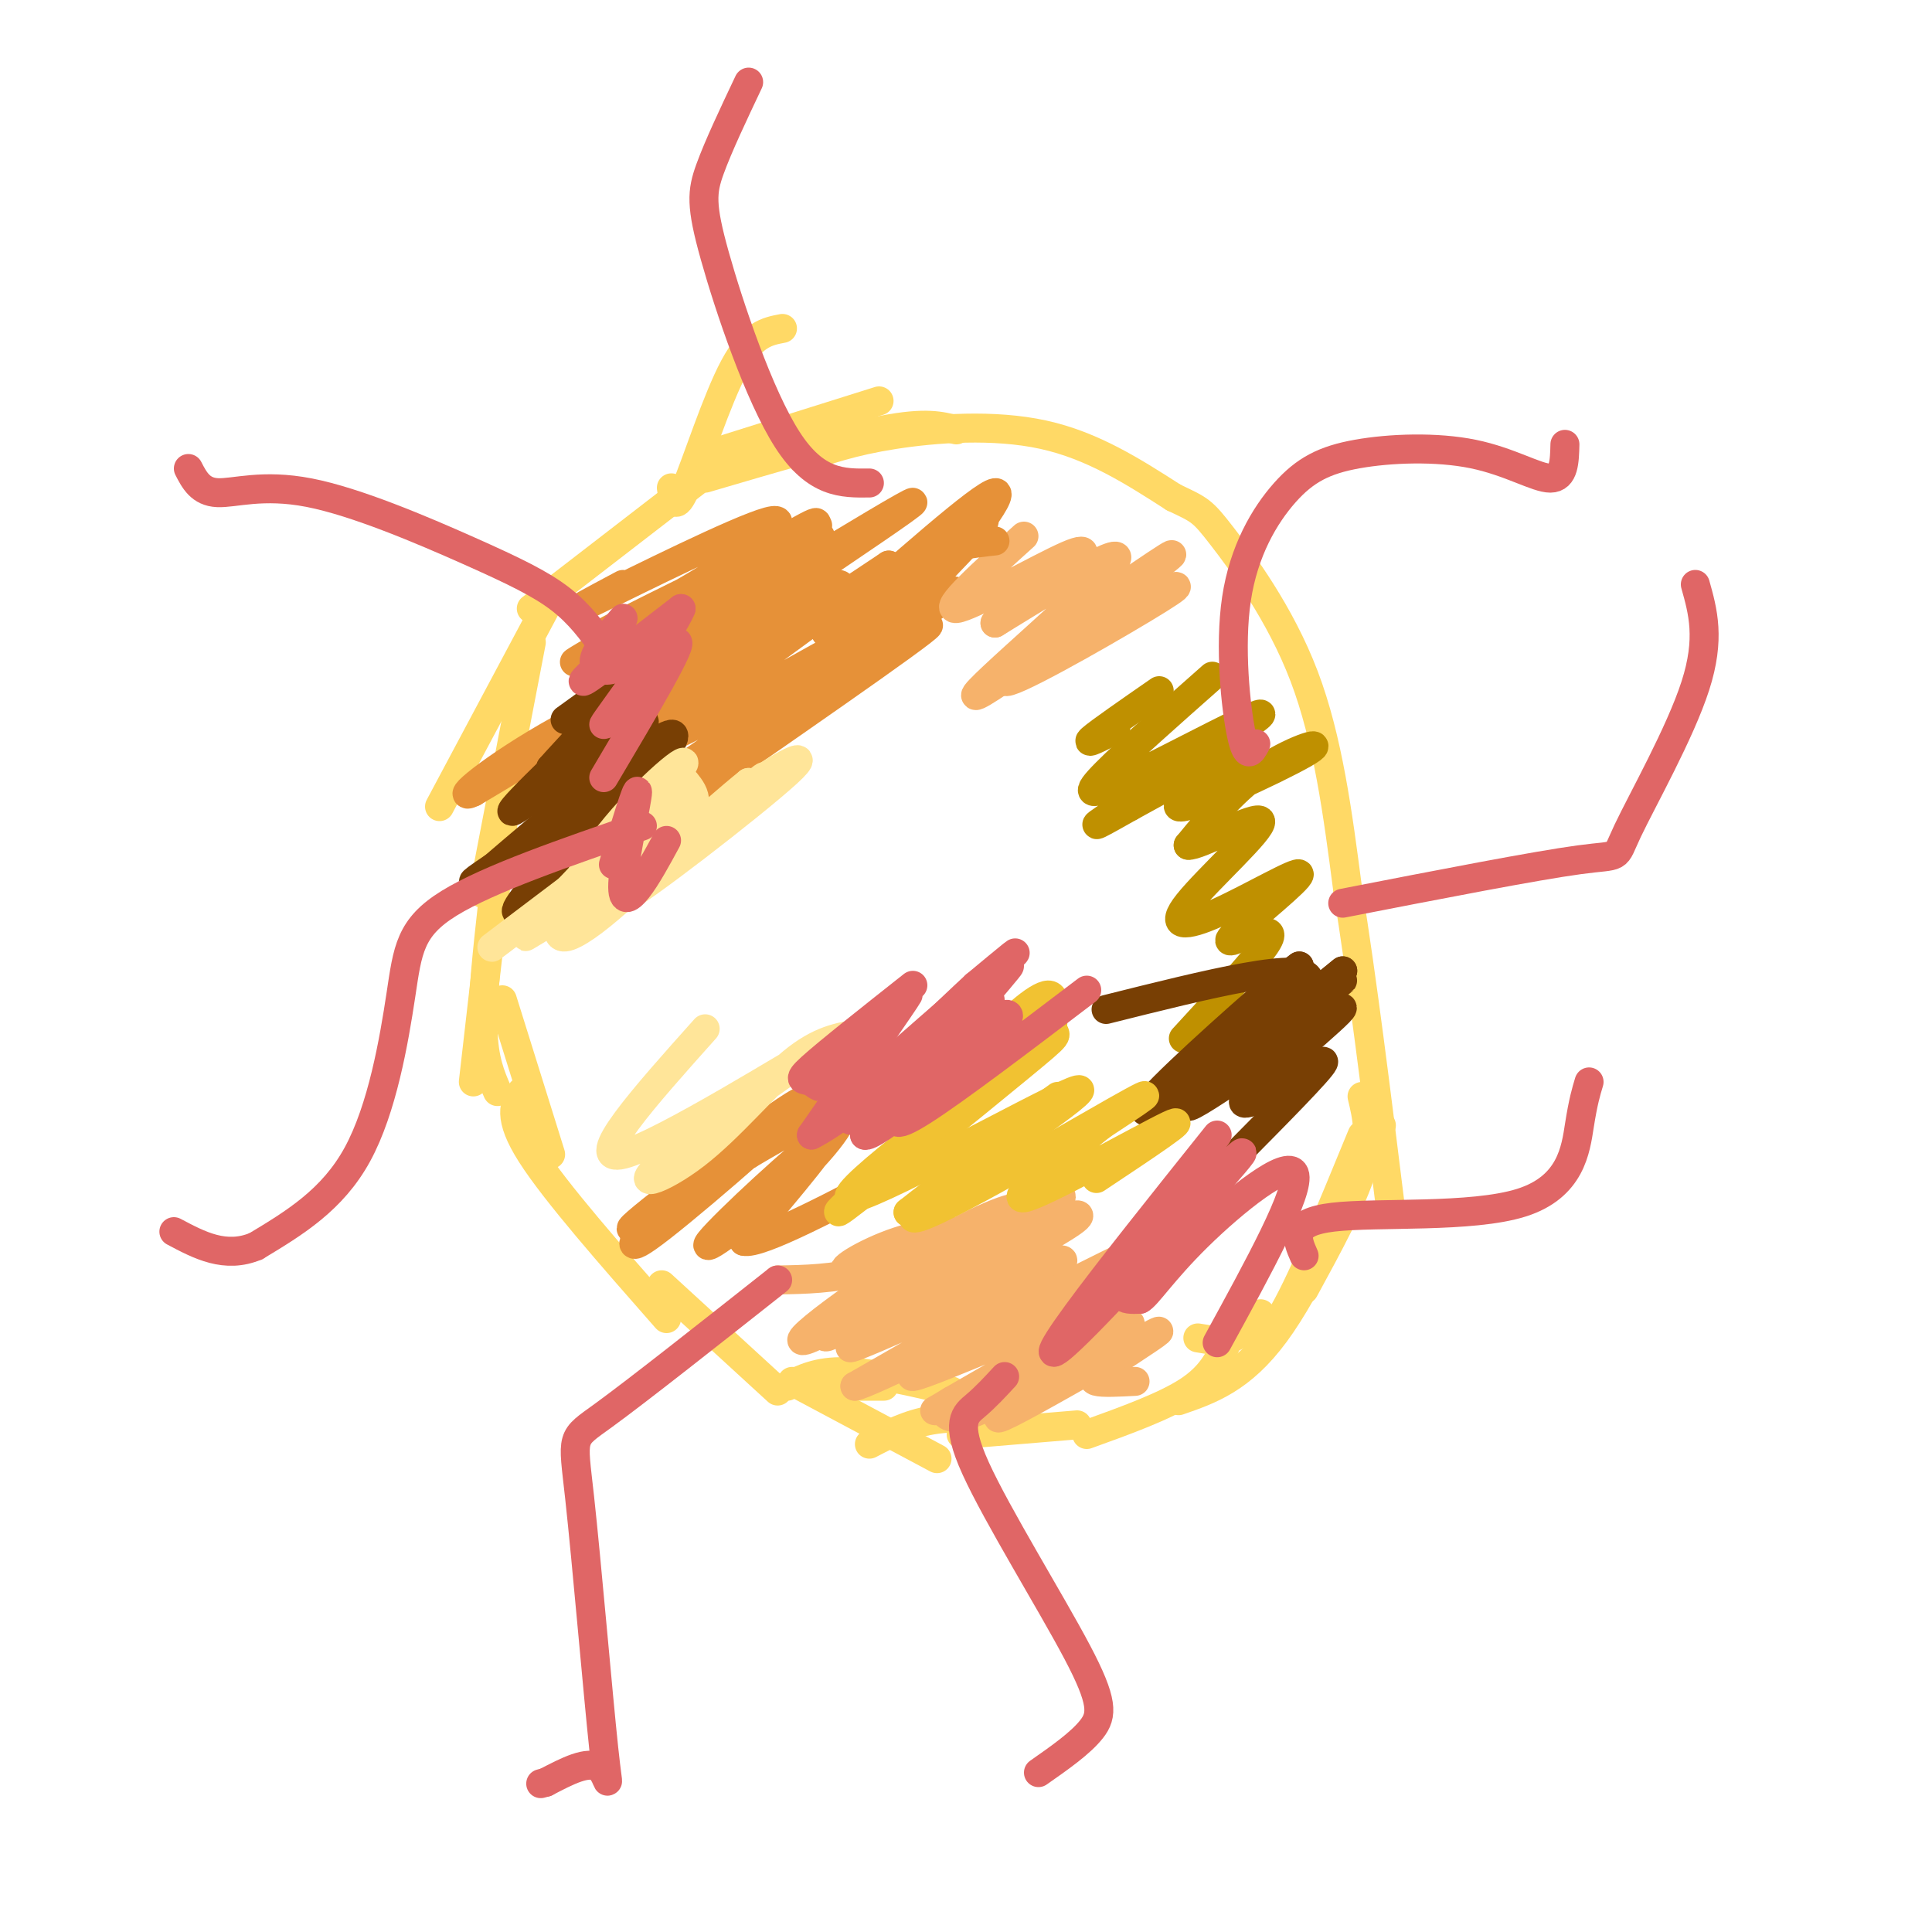 <svg viewBox='0 0 400 400' version='1.1' xmlns='http://www.w3.org/2000/svg' xmlns:xlink='http://www.w3.org/1999/xlink'><g fill='none' stroke='#ffd966' stroke-width='6' stroke-linecap='round' stroke-linejoin='round'><path d='M145,99c0.000,0.000 -35.000,27.000 -35,27'/><path d='M115,122c0.000,0.000 -24.000,45.000 -24,45'/><path d='M110,133c0.000,0.000 -10.000,52.000 -10,52'/><path d='M105,163c0.000,0.000 -7.000,61.000 -7,61'/><path d='M102,187c-1.083,9.750 -2.167,19.500 -2,26c0.167,6.500 1.583,9.750 3,13'/><path d='M104,207c0.000,0.000 10.000,32.000 10,32'/><path d='M108,226c-1.500,2.583 -3.000,5.167 2,13c5.000,7.833 16.500,20.917 28,34'/><path d='M137,266c0.000,0.000 24.000,22.000 24,22'/><path d='M163,287c3.167,-1.583 6.333,-3.167 12,-3c5.667,0.167 13.833,2.083 22,4'/><path d='M183,287c0.000,0.000 -8.000,0.000 -8,0'/><path d='M164,286c0.000,0.000 30.000,16.000 30,16'/><path d='M180,299c4.000,-2.083 8.000,-4.167 13,-5c5.000,-0.833 11.000,-0.417 17,0'/><path d='M199,297c0.000,0.000 24.000,-2.000 24,-2'/><path d='M225,297c8.083,-2.917 16.167,-5.833 21,-9c4.833,-3.167 6.417,-6.583 8,-10'/><path d='M248,277c2.417,0.417 4.833,0.833 7,0c2.167,-0.833 4.083,-2.917 6,-5'/><path d='M258,273c1.500,3.167 3.000,6.333 7,0c4.000,-6.333 10.500,-22.167 17,-38'/><path d='M139,101c0.378,2.600 0.756,5.200 3,0c2.244,-5.200 6.356,-18.200 10,-25c3.644,-6.800 6.822,-7.400 10,-8'/><path d='M147,94c0.000,0.000 35.000,-11.000 35,-11'/><path d='M146,99c14.167,-4.167 28.333,-8.333 37,-10c8.667,-1.667 11.833,-0.833 15,0'/><path d='M166,95c5.178,-1.822 10.356,-3.644 19,-5c8.644,-1.356 20.756,-2.244 31,0c10.244,2.244 18.622,7.622 27,13'/><path d='M243,103c5.536,2.619 5.875,2.667 10,8c4.125,5.333 12.036,15.952 17,29c4.964,13.048 6.982,28.524 9,44'/><path d='M279,184c3.000,18.500 6.000,42.750 9,67'/><path d='M282,227c1.000,4.167 2.000,8.333 0,15c-2.000,6.667 -7.000,15.833 -12,25'/><path d='M286,233c-7.500,16.750 -15.000,33.500 -22,43c-7.000,9.500 -13.500,11.750 -20,14'/></g>
<g fill='none' stroke='#e69138' stroke-width='6' stroke-linecap='round' stroke-linejoin='round'><path d='M129,121c-6.255,3.332 -12.510,6.663 -5,3c7.510,-3.663 28.786,-14.322 35,-16c6.214,-1.678 -2.635,5.625 -13,12c-10.365,6.375 -22.247,11.821 -21,11c1.247,-0.821 15.624,-7.911 30,-15'/><path d='M155,116c10.300,-5.259 21.050,-10.906 9,-4c-12.050,6.906 -46.900,26.367 -45,25c1.900,-1.367 40.550,-23.560 49,-26c8.450,-2.440 -13.300,14.874 -30,27c-16.700,12.126 -28.350,19.063 -40,26'/><path d='M98,164c-4.695,2.290 3.568,-4.985 18,-13c14.432,-8.015 35.034,-16.772 47,-23c11.966,-6.228 15.297,-9.929 4,-4c-11.297,5.929 -37.220,21.486 -46,28c-8.780,6.514 -0.415,3.983 4,-1c4.415,-4.983 4.881,-12.419 13,-21c8.119,-8.581 23.891,-18.309 29,-21c5.109,-2.691 -0.446,1.654 -6,6'/><path d='M161,115c-13.211,9.515 -43.239,30.301 -33,25c10.239,-5.301 60.744,-36.689 61,-36c0.256,0.689 -49.739,33.455 -68,47c-18.261,13.545 -4.789,7.870 11,-1c15.789,-8.870 33.894,-20.935 52,-33'/><path d='M184,117c-6.365,5.154 -48.277,34.538 -47,36c1.277,1.462 45.744,-25.000 48,-25c2.256,0.000 -37.700,26.462 -52,37c-14.300,10.538 -2.943,5.154 5,0c7.943,-5.154 12.471,-10.077 17,-15'/><path d='M155,150c16.250,-11.185 48.376,-31.648 42,-27c-6.376,4.648 -51.255,34.405 -53,36c-1.745,1.595 39.644,-24.973 47,-29c7.356,-4.027 -19.322,14.486 -46,33'/></g>
<g fill='none' stroke='#f6b26b' stroke-width='6' stroke-linecap='round' stroke-linejoin='round'><path d='M161,265c5.617,-0.089 11.234,-0.179 19,-2c7.766,-1.821 17.679,-5.375 19,-7c1.321,-1.625 -5.952,-1.322 -13,1c-7.048,2.322 -13.871,6.663 -10,6c3.871,-0.663 18.435,-6.332 33,-12'/><path d='M209,251c3.957,-1.974 -2.651,-0.911 -16,7c-13.349,7.911 -33.440,22.668 -25,19c8.440,-3.668 45.411,-25.762 51,-29c5.589,-3.238 -20.206,12.381 -46,28'/><path d='M173,276c-6.174,3.090 1.390,-3.186 17,-11c15.610,-7.814 39.267,-17.167 32,-12c-7.267,5.167 -45.456,24.853 -46,26c-0.544,1.147 36.559,-16.244 43,-18c6.441,-1.756 -17.779,12.122 -42,26'/><path d='M177,287c2.515,-0.262 29.801,-13.918 44,-21c14.199,-7.082 15.311,-7.589 3,-1c-12.311,6.589 -38.045,20.274 -35,20c3.045,-0.274 34.870,-14.507 41,-16c6.130,-1.493 -13.435,9.753 -33,21'/><path d='M197,290c-5.598,3.421 -3.093,1.473 -2,2c1.093,0.527 0.774,3.527 10,-1c9.226,-4.527 27.997,-16.583 29,-17c1.003,-0.417 -15.762,10.806 -23,16c-7.238,5.194 -4.949,4.360 3,0c7.949,-4.360 21.557,-12.246 25,-14c3.443,-1.754 -3.278,2.623 -10,7'/><path d='M229,283c-2.356,1.756 -3.244,2.644 -2,3c1.244,0.356 4.622,0.178 8,0'/></g>
<g fill='none' stroke='#bf9000' stroke-width='6' stroke-linecap='round' stroke-linejoin='round'><path d='M240,143c-6.250,4.333 -12.500,8.667 -14,10c-1.500,1.333 1.750,-0.333 5,-2'/><path d='M251,140c-8.802,7.785 -17.604,15.569 -22,20c-4.396,4.431 -4.384,5.507 5,1c9.384,-4.507 28.142,-14.598 27,-13c-1.142,1.598 -22.183,14.885 -30,20c-7.817,5.115 -2.408,2.057 3,-1'/><path d='M234,167c7.479,-4.066 24.678,-13.730 25,-13c0.322,0.730 -16.233,11.856 -15,13c1.233,1.144 20.255,-7.692 26,-11c5.745,-3.308 -1.787,-1.088 -8,3c-6.213,4.088 -11.106,10.044 -16,16'/><path d='M246,175c1.841,0.392 14.442,-6.628 15,-5c0.558,1.628 -10.928,11.903 -15,17c-4.072,5.097 -0.731,5.016 6,2c6.731,-3.016 16.851,-8.966 17,-8c0.149,0.966 -9.672,8.847 -13,12c-3.328,3.153 -0.164,1.576 3,0'/><path d='M259,193c1.012,-0.024 2.042,-0.083 3,0c0.958,0.083 1.845,0.310 -1,4c-2.845,3.690 -9.423,10.845 -16,18'/></g>
<g fill='none' stroke='#783f04' stroke-width='6' stroke-linecap='round' stroke-linejoin='round'><path d='M103,180c-3.667,2.000 -7.333,4.000 -3,1c4.333,-3.000 16.667,-11.000 29,-19'/><path d='M136,158c-10.507,10.062 -21.014,20.124 -26,26c-4.986,5.876 -4.450,7.565 5,-2c9.450,-9.565 27.813,-30.383 24,-30c-3.813,0.383 -29.804,21.967 -36,27c-6.196,5.033 7.402,-6.483 21,-18'/><path d='M124,161c6.707,-6.721 12.973,-14.523 7,-11c-5.973,3.523 -24.185,18.372 -25,18c-0.815,-0.372 15.767,-15.963 20,-20c4.233,-4.037 -3.884,3.482 -12,11'/><path d='M114,159c2.000,-2.378 13.000,-13.822 15,-17c2.000,-3.178 -5.000,1.911 -12,7'/><path d='M229,209c21.022,-5.267 42.044,-10.533 42,-6c-0.044,4.533 -21.156,18.867 -25,20c-3.844,1.133 9.578,-10.933 23,-23'/><path d='M269,200c-2.603,1.735 -20.612,17.573 -28,25c-7.388,7.427 -4.156,6.444 7,-1c11.156,-7.444 30.234,-21.350 30,-21c-0.234,0.350 -19.781,14.957 -23,17c-3.219,2.043 9.891,-8.479 23,-19'/><path d='M278,201c-5.852,4.866 -31.981,26.531 -32,28c-0.019,1.469 26.072,-17.258 31,-20c4.928,-2.742 -11.306,10.502 -17,16c-5.694,5.498 -0.847,3.249 4,1'/><path d='M264,226c3.644,-2.022 10.756,-7.578 10,-6c-0.756,1.578 -9.378,10.289 -18,19'/></g>
<g fill='none' stroke='#f6b26b' stroke-width='6' stroke-linecap='round' stroke-linejoin='round'><path d='M212,111c-8.464,7.643 -16.929,15.286 -14,15c2.929,-0.286 17.250,-8.500 23,-11c5.750,-2.500 2.929,0.714 -1,4c-3.929,3.286 -8.964,6.643 -14,10'/><path d='M206,129c5.914,-3.560 27.699,-17.459 25,-13c-2.699,4.459 -29.880,27.278 -29,28c0.880,0.722 29.823,-20.651 38,-27c8.177,-6.349 -4.411,2.325 -17,11'/><path d='M223,128c-7.679,5.655 -18.375,14.292 -14,13c4.375,-1.292 23.821,-12.512 31,-17c7.179,-4.488 2.089,-2.244 -3,0'/></g>
<g fill='none' stroke='#e69138' stroke-width='6' stroke-linecap='round' stroke-linejoin='round'><path d='M206,112c-4.544,0.499 -9.088,0.998 -13,3c-3.912,2.002 -7.193,5.506 -8,8c-0.807,2.494 0.860,3.979 7,-2c6.140,-5.979 16.754,-19.423 14,-19c-2.754,0.423 -18.877,14.711 -35,29'/><path d='M171,131c1.578,-0.867 23.022,-17.533 30,-22c6.978,-4.467 -0.511,3.267 -8,11'/><path d='M138,247c-0.844,1.413 -1.687,2.826 -4,6c-2.313,3.174 -6.094,8.108 3,1c9.094,-7.108 31.064,-26.260 29,-26c-2.064,0.260 -28.161,19.931 -34,25c-5.839,5.069 8.581,-4.466 23,-14'/><path d='M155,239c8.157,-4.812 17.050,-9.842 19,-9c1.950,0.842 -3.044,7.556 -11,15c-7.956,7.444 -18.873,15.620 -16,12c2.873,-3.620 19.535,-19.034 23,-21c3.465,-1.966 -6.268,9.517 -16,21'/><path d='M154,257c3.167,0.833 19.083,-7.583 35,-16'/></g>
<g fill='none' stroke='#f1c232' stroke-width='6' stroke-linecap='round' stroke-linejoin='round'><path d='M193,234c3.180,-5.724 6.361,-11.447 11,-17c4.639,-5.553 10.738,-10.935 13,-11c2.262,-0.065 0.689,5.189 1,7c0.311,1.811 2.507,0.180 -7,8c-9.507,7.820 -30.716,25.091 -36,29c-5.284,3.909 5.358,-5.546 16,-15'/><path d='M191,235c9.681,-7.845 25.884,-19.959 19,-15c-6.884,4.959 -36.853,26.989 -34,28c2.853,1.011 38.530,-18.997 46,-22c7.470,-3.003 -13.265,10.998 -34,25'/><path d='M188,251c4.258,-3.443 31.904,-24.552 31,-24c-0.904,0.552 -30.359,22.764 -30,25c0.359,2.236 30.531,-15.504 42,-22c11.469,-6.496 4.234,-1.748 -3,3'/><path d='M228,233c-6.048,4.881 -19.667,15.583 -16,15c3.667,-0.583 24.619,-12.452 30,-15c5.381,-2.548 -4.810,4.226 -15,11'/></g>
<g fill='none' stroke='#ffe599' stroke-width='6' stroke-linecap='round' stroke-linejoin='round'><path d='M142,162c1.853,2.344 3.706,4.689 -2,12c-5.706,7.311 -18.971,19.589 -23,20c-4.029,0.411 1.178,-11.044 9,-21c7.822,-9.956 18.260,-18.411 15,-14c-3.260,4.411 -20.217,21.689 -26,28c-5.783,6.311 -0.391,1.656 5,-3'/><path d='M120,184c8.726,-6.774 28.040,-22.207 22,-18c-6.040,4.207 -37.434,28.056 -40,30c-2.566,1.944 23.695,-18.016 31,-23c7.305,-4.984 -4.348,5.008 -16,15'/><path d='M117,188c-5.764,4.526 -12.174,8.342 -5,4c7.174,-4.342 27.930,-16.843 34,-20c6.070,-3.157 -2.548,3.030 -10,8c-7.452,4.970 -13.737,8.723 -11,7c2.737,-1.723 14.496,-8.921 21,-14c6.504,-5.079 7.752,-8.040 9,-11'/><path d='M155,162c-6.687,5.348 -27.906,24.217 -26,24c1.906,-0.217 26.936,-19.520 34,-26c7.064,-6.480 -3.839,-0.137 -12,6c-8.161,6.137 -13.581,12.069 -19,18'/><path d='M132,184c4.156,-3.422 24.044,-20.978 26,-23c1.956,-2.022 -14.022,11.489 -30,25'/><path d='M146,213c-12.524,14.005 -25.048,28.009 -17,26c8.048,-2.009 36.668,-20.033 39,-21c2.332,-0.967 -21.622,15.122 -30,22c-8.378,6.878 -1.179,4.544 6,-1c7.179,-5.544 14.337,-14.298 20,-19c5.663,-4.702 9.832,-5.351 14,-6'/><path d='M178,214c2.333,-1.000 1.167,-0.500 0,0'/></g>
<g fill='none' stroke='#e06666' stroke-width='6' stroke-linecap='round' stroke-linejoin='round'><path d='M189,204c-8.799,6.959 -17.598,13.917 -21,17c-3.402,3.083 -1.407,2.290 0,3c1.407,0.710 2.225,2.922 7,-2c4.775,-4.922 13.507,-16.978 13,-16c-0.507,0.978 -10.254,14.989 -20,29'/><path d='M168,235c7.534,-3.568 36.370,-26.987 37,-28c0.630,-1.013 -26.946,20.381 -29,21c-2.054,0.619 21.413,-19.537 30,-27c8.587,-7.463 2.293,-2.231 -4,3'/><path d='M202,204c-5.636,5.207 -17.727,16.726 -23,23c-5.273,6.274 -3.727,7.305 5,-1c8.727,-8.305 24.636,-25.944 25,-26c0.364,-0.056 -14.818,17.472 -30,35'/><path d='M179,235c1.142,1.220 18.997,-13.231 26,-20c7.003,-6.769 3.156,-5.856 -2,-2c-5.156,3.856 -11.619,10.653 -15,15c-3.381,4.347 -3.680,6.242 3,2c6.680,-4.242 20.340,-14.621 34,-25'/><path d='M252,235c-11.346,14.188 -22.692,28.376 -29,37c-6.308,8.624 -7.577,11.683 2,2c9.577,-9.683 30.002,-32.107 32,-35c1.998,-2.893 -14.429,13.745 -21,22c-6.571,8.255 -3.285,8.128 0,8'/><path d='M236,269c1.333,-0.512 4.667,-5.792 12,-13c7.333,-7.208 18.667,-16.345 20,-13c1.333,3.345 -7.333,19.173 -16,35'/><path d='M270,260c-1.530,-3.464 -3.060,-6.929 6,-8c9.060,-1.071 28.708,0.250 39,-3c10.292,-3.250 11.226,-11.071 12,-16c0.774,-4.929 1.387,-6.964 2,-9'/><path d='M180,100c-5.565,0.065 -11.131,0.131 -17,-9c-5.869,-9.131 -12.042,-27.458 -15,-38c-2.958,-10.542 -2.702,-13.298 -1,-18c1.702,-4.702 4.851,-11.351 8,-18'/><path d='M133,171c-15.917,5.482 -31.833,10.964 -40,16c-8.167,5.036 -8.583,9.625 -10,19c-1.417,9.375 -3.833,23.536 -9,33c-5.167,9.464 -13.083,14.232 -21,19'/><path d='M53,258c-6.333,2.667 -11.667,-0.167 -17,-3'/><path d='M161,265c-14.507,11.458 -29.014,22.915 -36,28c-6.986,5.085 -6.450,3.796 -5,17c1.450,13.204 3.813,40.901 5,52c1.187,11.099 1.196,5.600 -1,4c-2.196,-1.600 -6.598,0.700 -11,3'/><path d='M113,369c-1.833,0.500 -0.917,0.250 0,0'/><path d='M208,285c-1.941,2.102 -3.882,4.204 -6,6c-2.118,1.796 -4.413,3.285 0,13c4.413,9.715 15.534,27.654 21,38c5.466,10.346 5.276,13.099 3,16c-2.276,2.901 -6.638,5.951 -11,9'/><path d='M260,154c-0.930,1.719 -1.860,3.439 -3,-2c-1.140,-5.439 -2.491,-18.036 -1,-28c1.491,-9.964 5.825,-17.294 10,-22c4.175,-4.706 8.191,-6.787 15,-8c6.809,-1.213 16.410,-1.557 24,0c7.590,1.557 13.169,5.016 16,5c2.831,-0.016 2.916,-3.508 3,-7'/><path d='M278,187c19.994,-3.893 39.988,-7.786 49,-9c9.012,-1.214 7.042,0.250 10,-6c2.958,-6.250 10.845,-20.214 14,-30c3.155,-9.786 1.577,-15.393 0,-21'/><path d='M125,134c-2.510,-3.466 -5.021,-6.931 -9,-10c-3.979,-3.069 -9.427,-5.740 -19,-10c-9.573,-4.260 -23.270,-10.108 -33,-12c-9.730,-1.892 -15.494,0.174 -19,0c-3.506,-0.174 -4.753,-2.587 -6,-5'/><path d='M129,128c-3.014,3.528 -6.029,7.056 -6,9c0.029,1.944 3.100,2.305 5,1c1.900,-1.305 2.627,-4.274 0,-3c-2.627,1.274 -8.608,6.793 -7,6c1.608,-0.793 10.804,-7.896 20,-15'/><path d='M141,126c-1.595,4.452 -15.583,23.083 -16,24c-0.417,0.917 12.738,-15.881 15,-17c2.262,-1.119 -6.369,13.440 -15,28'/><path d='M127,179c2.506,-8.256 5.012,-16.512 5,-15c-0.012,1.512 -2.542,12.792 -3,18c-0.458,5.208 1.155,4.345 3,2c1.845,-2.345 3.923,-6.173 6,-10'/></g>
</svg>